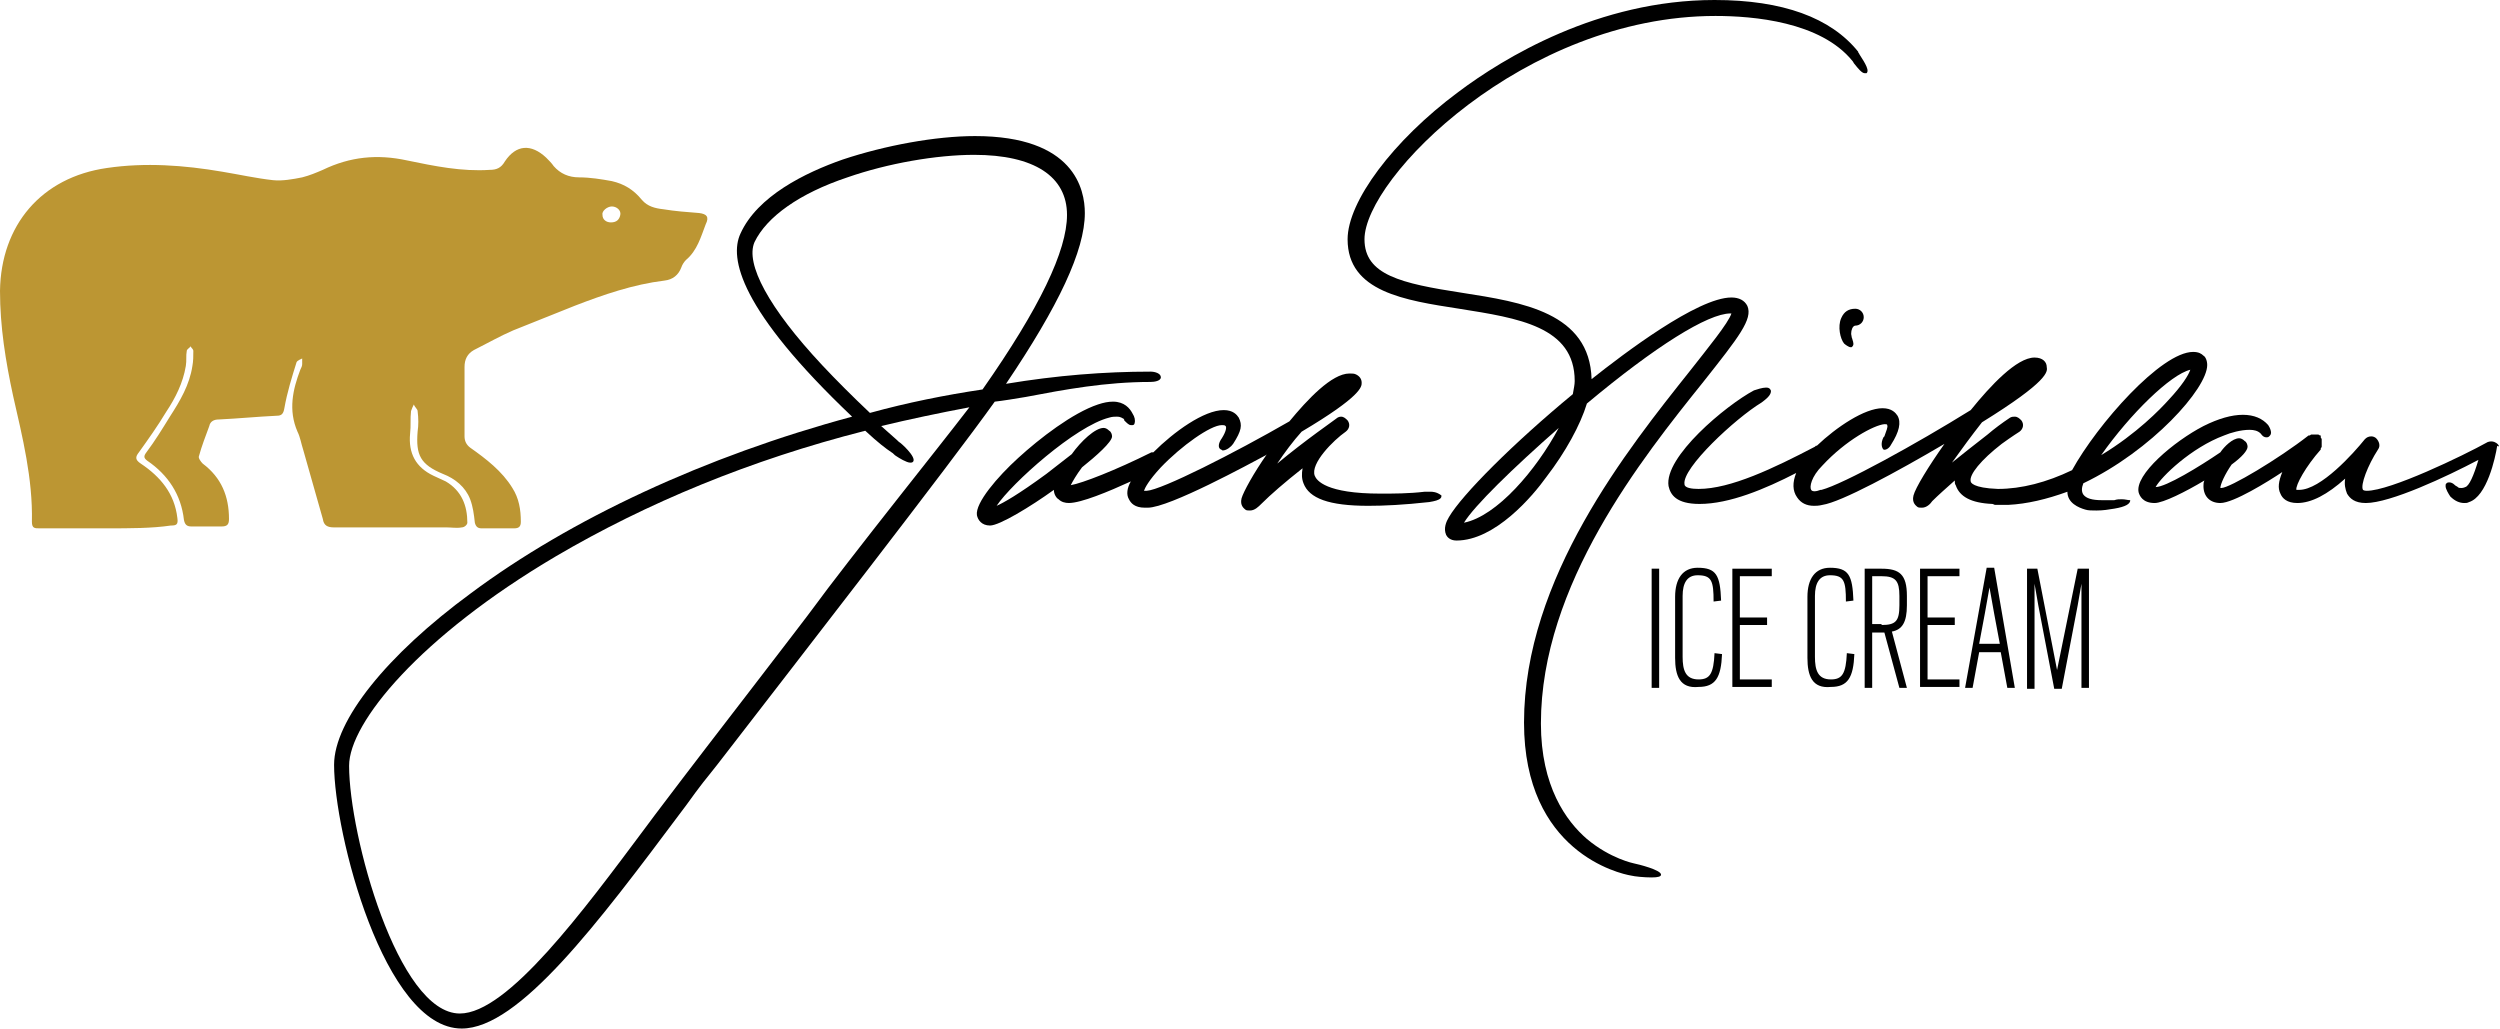 <?xml version="1.0" encoding="utf-8"?>
<!-- Generator: Adobe Illustrator 19.1.0, SVG Export Plug-In . SVG Version: 6.00 Build 0)  -->
<svg version="1.1" id="Layer_1" xmlns="http://www.w3.org/2000/svg" xmlns:xlink="http://www.w3.org/1999/xlink" x="0px" y="0px"
	 viewBox="0 0 266.4 109.7" style="enable-background:new 0 0 266.4 109.7;" xml:space="preserve">
<style type="text/css">
	.st0{fill:#BC9633;}
</style>
<g>
	<path class="st0" d="M11.4,56.3c-2.4,0-4.8,0-7.2,0c-0.5,0-0.8,0-0.8-0.7c0.1-4.6-1-9-2-13.4C0.6,38.5,0,34.8,0,31
		c0.1-7,4.4-12.1,11.4-13.1c4.1-0.6,8.2-0.3,12.3,0.4c1.8,0.3,3.6,0.7,5.4,0.9c1,0.1,2.1-0.1,3.1-0.3c0.8-0.2,1.5-0.5,2.2-0.8
		c2.9-1.4,5.8-1.7,9-1c2.9,0.6,5.8,1.2,8.8,1c0.7,0,1.2-0.2,1.6-0.9c1.2-1.8,2.8-1.9,4.4-0.4c0.3,0.3,0.6,0.6,0.8,0.9
		c0.7,0.8,1.6,1.2,2.7,1.2c1.2,0,2.4,0.2,3.5,0.4c1.3,0.3,2.3,0.9,3.2,2c0.6,0.7,1.4,0.9,2.3,1c1.2,0.2,2.5,0.3,3.8,0.4
		c0.8,0.1,1.1,0.4,0.7,1.2c-0.5,1.3-0.9,2.8-2.1,3.8c-0.2,0.2-0.4,0.5-0.5,0.8c-0.3,0.8-0.9,1.3-1.8,1.4c-3.3,0.4-6.5,1.5-9.6,2.7
		c-2.2,0.9-4.3,1.7-6.5,2.6c-1.4,0.6-2.8,1.4-4.2,2.1c-0.7,0.4-1,1-1,1.8c0,2.5,0,5,0,7.4c0,0.5,0.2,0.9,0.6,1.2
		c1.7,1.2,3.4,2.5,4.5,4.3c0.7,1.1,0.9,2.3,0.9,3.6c0,0.5-0.2,0.7-0.7,0.7c-1.2,0-2.3,0-3.5,0c-0.4,0-0.6-0.2-0.7-0.6
		c-0.1-0.9-0.2-1.7-0.5-2.5c-0.5-1.3-1.6-2.2-2.9-2.7c-2.4-1-2.9-2-2.7-4.5c0.1-0.7,0.1-1.4,0-2.2c0-0.2-0.3-0.4-0.4-0.7
		c-0.1,0.2-0.2,0.4-0.3,0.7c-0.1,0.8,0,1.6-0.1,2.4c-0.2,2.1,0.6,3.6,2.5,4.5c0.4,0.2,0.9,0.4,1.3,0.6c1.7,1,2.3,2.6,2.3,4.4
		c0,0.2-0.3,0.5-0.6,0.5c-0.5,0.1-1.1,0-1.6,0c-4,0-8,0-12,0c-0.7,0-1.1-0.2-1.2-0.9c-0.7-2.5-1.4-4.9-2.1-7.4
		c-0.2-0.6-0.3-1.3-0.6-1.9c-1-2.3-0.5-4.5,0.3-6.6c0.1-0.2,0.2-0.4,0.2-0.6c0-0.2,0-0.4,0-0.6c-0.2,0.1-0.5,0.2-0.6,0.4
		c-0.5,1.6-1,3.2-1.3,4.9c-0.1,0.6-0.3,0.8-0.8,0.8c-2.1,0.1-4.1,0.3-6.2,0.4c-0.5,0-0.9,0.2-1,0.7c-0.4,1.1-0.8,2.1-1.1,3.2
		c-0.1,0.2,0.2,0.6,0.4,0.8c2,1.5,2.8,3.5,2.8,5.9c0,0.6-0.2,0.8-0.8,0.8c-1.1,0-2.1,0-3.2,0c-0.5,0-0.7-0.2-0.8-0.7
		c-0.3-2.7-1.7-4.8-3.9-6.3c-0.4-0.3-0.4-0.5-0.1-0.9c0.9-1.2,1.7-2.5,2.5-3.8c1.1-1.7,2.1-3.4,2.4-5.4c0.1-0.5,0.1-1.1,0.1-1.6
		c0-0.2-0.2-0.3-0.3-0.5c-0.1,0.2-0.4,0.3-0.4,0.5c-0.1,0.5,0,1-0.1,1.6c-0.3,1.8-1.1,3.4-2.1,4.9c-0.9,1.5-1.9,2.9-2.9,4.3
		c-0.4,0.5-0.4,0.8,0.2,1.2c2.1,1.4,3.6,3.2,3.9,5.8c0.1,0.7-0.1,0.8-0.7,0.8C16.2,56.3,13.8,56.3,11.4,56.3
		C11.4,56.3,11.4,56.3,11.4,56.3z M65.1,23.7c0.6,0,0.9-0.3,1-0.8c0.1-0.5-0.4-0.9-0.9-0.9c-0.5,0-1.1,0.5-1,0.9
		C64.2,23.4,64.6,23.7,65.1,23.7z"/>
	<path d="M174.1,92c0,0-2.5-0.5-5-2.6c-2.2-1.9-4.9-5.6-4.9-12.3c0-14.8,10.8-28.3,17.3-36.4c3.8-4.8,5.3-6.7,4.7-8.1
		c-0.3-0.6-0.9-0.9-1.7-0.9c-3.6,0-11.5,6-14.9,8.7c-0.2-7.1-7.4-8.2-13.8-9.2c-6.5-1-10.4-1.9-10.4-5.7c0-6.5,17-23.8,37.4-23.8
		c4,0,11.2,0.6,14.6,4.8l0,0c0.1,0.1,0.1,0.2,0.2,0.3c0.4,0.5,0.8,1,1.1,1c0.1,0,0.1,0,0.2,0c0,0,0.1-0.1,0.1-0.2
		c0.1-0.5-0.9-1.8-0.9-1.9c0,0-0.1-0.1-0.1-0.2C195.1,1.9,190,0,182.7,0c-12.4,0-22.5,6.2-27.3,9.8c-7,5.2-11.8,11.7-11.8,15.7
		c0,5.6,6.1,6.5,11.9,7.4c6.3,1,12.3,1.9,12.3,7.7c0,0.4-0.1,0.8-0.2,1.4c-6.3,5.2-11.8,10.7-13.2,13.1c-0.3,0.5-0.6,1.2-0.3,1.9
		c0.1,0.2,0.4,0.6,1.1,0.6c4.1,0,8.1-4.7,9.6-6.8c2-2.6,3.6-5.5,4.3-7.8c7.3-6.1,12.9-9.6,15.3-9.6c0,0,0.1,0,0.1,0
		c-0.3,1-2.6,3.8-4.4,6.1c-6.6,8.3-17.7,22.1-17.7,37.5c0,13.8,10.2,16.1,11.4,16.3c0.4,0.1,1.4,0.2,2.2,0.2c0.7,0,1-0.1,1-0.3
		C177,92.7,174.6,92.1,174.1,92z M166.1,45.6c-2.4,4.5-6.6,9.4-10.1,10.1C157.1,53.9,161.2,49.9,166.1,45.6z"/>
	<path d="M109.3,42.3c4.2-0.8,8.5-1.6,13.3-1.6c0.4,0,1.1-0.1,1.1-0.5c0-0.4-0.6-0.6-1.1-0.6c-4.9,0-10,0.4-15.4,1.3
		c5.6-8.3,8.4-14.2,8.4-18.2c0-2.5-1.1-8.2-11.7-8.2c-4.2,0-9.6,1-14.1,2.5c-4,1.4-9.1,3.9-10.9,7.9c-1.2,2.6-0.1,8.1,11.9,19.5
		c-15.6,4.2-30,10.9-40.6,18.8c-9,6.6-14.6,13.6-14.6,18.3c0,7.2,5.3,28.1,13.6,28.1c6.1,0,14.5-11.2,23.4-23.1
		c0.7-0.9,1.3-1.8,2-2.7c0.2-0.3,1.3-1.6,2.9-3.7c7.1-9.2,23.8-30.7,28.5-37.3C106.9,42.7,108.1,42.5,109.3,42.3z M59.2,59.3
		C68.9,53.6,80,49,92.2,45.9c1.4,1.3,2.2,1.9,2.8,2.3c0.2,0.1,0.3,0.3,0.5,0.4c0.3,0.2,1.1,0.7,1.5,0.7c0.1,0,0.2,0,0.3-0.1
		c0.4-0.5-1.4-2.1-1.5-2.1c0,0-0.3-0.3-1.9-1.7c2.9-0.7,6.2-1.4,9.4-2c-2,2.6-4.7,6-7.3,9.3c-4.1,5.2-7.9,10.1-9.2,11.9
		c-0.7,1-12.9,16.8-14.1,18.4c-1.2,1.6-2.6,3.4-4,5.3C62.2,97,54.1,108,49,108c-6.6,0-11.8-19-11.8-26.4
		C37.2,77,44.8,67.8,59.2,59.3z M92.7,44c-1.9-1.8-3.6-3.5-5.1-5.1c-5.7-6.1-8.2-10.8-7.2-13.1c1.3-2.7,4.8-5.2,9.9-6.9
		c4.3-1.5,9.5-2.4,13.5-2.4c6.4,0,9.9,2.3,9.9,6.4c0,3.8-2.9,9.9-9,18.6C100.7,42.1,96.7,42.9,92.7,44z"/>
	<path id="XMLID_1711_" d="M152.5,52.4c-0.2,0-0.4,0-0.6,0l-0.1,0c-1.7,0.2-3.3,0.2-4.7,0.2c-5.8,0-6.8-1.4-7-1.9
		c-0.5-1.3,2-3.8,3.3-4.7c0.4-0.3,0.5-0.8,0.2-1.2c-0.2-0.2-0.4-0.4-0.7-0.4c-0.2,0-0.4,0.1-0.5,0.2c-0.1,0.1-3.3,2.3-6.3,4.8
		c0.8-1.2,1.7-2.4,2.6-3.4c6.4-3.8,6.4-4.8,6.4-5.2c0-0.4-0.2-0.7-0.6-0.9c-0.2-0.1-0.4-0.1-0.7-0.1c-1.9,0-4.5,2.8-6.4,5.1
		c-5.9,3.4-13.6,7.3-15.2,7.4c-0.1,0-0.2,0-0.2,0c0,0-0.1,0-0.1,0c0.1-0.3,0.5-1.1,1.8-2.5c2.2-2.3,5.3-4.5,6.5-4.5
		c0.2,0,0.3,0,0.4,0.1c0.1,0.1,0.1,0.5-0.4,1.3c-0.3,0.4-0.5,1-0.1,1.2c0.1,0,0.1,0.1,0.2,0.1c0.4,0,0.9-0.4,1.1-0.7
		c0.9-1.4,1-2,0.6-2.8c-0.2-0.3-0.6-0.8-1.6-0.8c-2.1,0-5.3,2.3-7.5,4.5l0,0c0,0-0.1,0-0.2,0c-3.8,1.9-7.4,3.3-8.6,3.5
		c0.2-0.4,0.6-1.1,1.2-1.9c1.5-1.2,3.2-2.7,3.2-3.3c0-0.2-0.1-0.5-0.3-0.6c-0.2-0.2-0.4-0.3-0.6-0.3c-0.9,0-2.4,1.4-3.4,2.8
		c-0.9,0.7-1.8,1.4-2.7,2.1c-3,2.2-4.6,3.1-5.3,3.4c1.6-2.4,8.4-8.5,12-9.4c0.3-0.1,0.6-0.1,0.8-0.1c0.5,0,0.6,0.2,0.7,0.2l0,0
		c0.1,0.1,0.1,0.1,0.1,0.2c0.3,0.3,0.5,0.5,0.7,0.5c0.1,0,0.1,0,0.2,0c0.1,0,0.2-0.1,0.2-0.2c0.1-0.3,0-0.7-0.2-1
		c-0.3-0.6-0.9-1.3-2.1-1.3c-0.5,0-1,0.1-1.6,0.3c-2.7,0.9-6.2,3.6-8.5,5.7c-2.2,2-4.6,4.8-4.4,6.1c0.1,0.5,0.5,1.1,1.4,1.1
		c1,0,4.3-2,6.8-3.8c0,0.5,0.3,0.9,0.5,1c0.3,0.3,0.7,0.4,1.1,0.4c1.3,0,4.2-1.2,6.6-2.3c-0.4,0.7-0.5,1.4-0.2,1.9
		c0.2,0.4,0.6,0.9,1.7,0.9c0.1,0,0.2,0,0.3,0c2.3,0,10.9-4.7,12.6-5.6l0.1-0.1c-1.4,2-2.5,4-2.7,4.7c-0.2,0.8,0.3,1.1,0.4,1.2
		c0.1,0.1,0.3,0.1,0.5,0.1c0.5,0,0.9-0.4,1.2-0.7c1-1,2.5-2.3,4.4-3.8c-0.1,0.6-0.1,1.1,0.1,1.6c0.6,1.6,2.7,2.4,6.9,2.4h0
		c1.7,0,3.8-0.1,6.5-0.4c0.6-0.1,1-0.2,1.2-0.4c0.1-0.1,0.1-0.2,0.1-0.3C153.1,52.4,152.6,52.4,152.5,52.4z"/>
	<path id="XMLID_1710_" d="M266,47.2c-0.3-0.2-0.6-0.2-0.9-0.1c-2.7,1.5-10.4,5.2-12.9,5.2c-0.3,0-0.4-0.1-0.4-0.1
		c-0.3-0.5,0.5-2.6,1.6-4.3c0.3-0.4,0.1-0.9-0.2-1.2c-0.1-0.1-0.3-0.2-0.5-0.2c-0.3,0-0.5,0.1-0.7,0.3c-1.2,1.5-4.7,5.4-7,5.4
		c-0.1,0-0.2,0-0.3,0c-0.1-0.5,1-2.5,2.6-4.3c0,0,0,0,0-0.1c0-0.1,0.1-0.1,0.1-0.2c0-0.1,0-0.1,0-0.2c0,0,0-0.1,0-0.2
		c0-0.1,0-0.1,0-0.2c0-0.1,0-0.1,0-0.2c0-0.1-0.1-0.1-0.1-0.2c0,0,0,0,0-0.1c0,0,0,0,0,0l0,0c0,0,0,0,0-0.1c0,0,0,0-0.1,0
		c0,0-0.1-0.1-0.2-0.1c0,0-0.1,0-0.2,0c-0.1,0-0.1,0-0.2,0c0,0-0.1,0-0.1,0c-0.1,0-0.1,0-0.2,0c-0.1,0-0.1,0.1-0.2,0.1
		c0,0,0,0-0.1,0c-3.2,2.5-8.4,5.6-9.3,5.6h0c0,0-0.1,0-0.1,0c0-0.4,0.5-1.5,1.2-2.5c1.1-0.8,1.7-1.5,1.7-1.9c0-0.2-0.1-0.5-0.3-0.6
		c-0.2-0.2-0.4-0.3-0.6-0.3c-0.7,0-1.6,0.9-2,1.5c-2.2,1.5-5.8,3.7-6.9,3.7c0.6-1.1,3.8-4.2,7.3-5.5c0.7-0.3,1.8-0.6,2.7-0.6
		c0.5,0,0.9,0.1,1.2,0.4c0.2,0.3,0.4,0.4,0.6,0.4c0.1,0,0.2,0,0.3-0.1c0.1-0.1,0.2-0.2,0.2-0.4c0-0.2-0.1-0.5-0.3-0.8
		c-0.6-0.7-1.5-1.1-2.7-1.1c-1.2,0-2.6,0.4-4.2,1.2c-3.1,1.6-7.4,5.2-6.9,7.1c0.1,0.3,0.4,1.1,1.7,1.1c0.9,0,3.3-1.2,5.3-2.4
		c-0.1,0.2-0.1,0.4-0.1,0.6c0,1.1,0.7,1.8,1.8,1.8c1.4,0,5.1-2.3,6.6-3.3c-0.4,1-0.5,1.7-0.2,2.3c0.2,0.5,0.7,1,1.8,1
		c1.5,0,3.2-0.9,5.1-2.6c-0.1,0.6,0,1.1,0.2,1.6c0.3,0.5,0.8,1,2,1c2.6,0,8.6-2.8,12-4.6c-0.5,1.7-1,2.8-1.4,2.9
		c0,0-0.2,0.1-0.4,0.1c-0.2,0-0.3,0-0.4-0.1c-0.1-0.1-0.2-0.1-0.3-0.2c-0.2-0.2-0.4-0.3-0.6-0.3c-0.1,0-0.2,0-0.3,0.1
		c-0.1,0.1-0.1,0.1-0.1,0.3c0,0.3,0.3,0.8,0.5,1.1c0.5,0.5,1,0.7,1.5,0.7h0c0.2,0,0.3,0,0.5-0.1c1.9-0.6,2.8-4.7,3-6
		C266.4,47.7,266.3,47.4,266,47.2z"/>
	<path d="M226.1,53.2c-0.3,0-0.5,0-0.8,0.1c-0.1,0-0.3,0-0.4,0c-0.3,0-0.6,0-0.9,0c-1.1,0-1.7-0.2-2-0.6c-0.2-0.3-0.2-0.7,0-1.2
		c7.3-3.5,13.2-10.1,13.2-12.6c0-0.5-0.2-0.9-0.4-1c-0.2-0.2-0.5-0.4-1.1-0.4c-3.4,0-10.2,7.7-12.9,12.6c-2.7,1.3-5.4,2-7.9,2
		c-2.7-0.1-2.9-0.7-2.9-0.8c-0.2-0.7,1.1-2.3,3.3-4c1.1-0.8,1.9-1.3,1.9-1.3c0.4-0.3,0.5-0.8,0.2-1.2c-0.2-0.2-0.4-0.4-0.7-0.4
		c-0.2,0-0.3,0-0.5,0.1c-0.9,0.6-1.7,1.2-2.4,1.8c-1.4,1.1-2.7,2.1-3.8,3c1-1.4,2.1-2.9,3.2-4.3c7.1-4.4,7-5.4,6.9-5.9
		c0-0.5-0.4-1-1.3-1c-1.9,0-4.7,3-6.8,5.6c-5.8,3.6-13.6,7.9-15.9,8.5c0,0-0.1,0-0.1,0c-0.5,0.2-0.9,0.2-1,0c-0.2-0.3,0-1.4,1.2-2.6
		c2.5-2.7,5.5-4.3,6.6-4.4c0.2,0,0.3,0,0.3,0.1c0.1,0.2-0.1,0.6-0.3,1.2l-0.1,0.1c-0.3,0.6-0.2,1.1,0,1.3c0.2,0.1,0.6-0.1,0.8-0.5
		c0.9-1.4,1.1-2.4,0.7-3.1c-0.2-0.3-0.6-0.8-1.6-0.8c-1.9,0-4.9,2-7,4c0,0,0,0-0.1,0l-0.1,0.1c-4.4,2.3-9,4.5-12.4,4.5
		c-0.7,0-1.5-0.1-1.5-0.5c-0.3-1.7,5.4-7,8.2-8.7c0.4-0.3,1.1-0.8,1-1.3c-0.1-0.2-0.2-0.3-0.5-0.3c-0.4,0-1,0.2-1.3,0.3
		c-3,1.6-9.6,7.1-9.1,10.2c0.2,0.9,0.8,1.9,3.3,1.9c3.2,0,7-1.6,10.3-3.3c-0.4,1-0.4,1.9,0.1,2.6c0.4,0.6,1,0.9,1.8,0.9
		c0.2,0,0.5,0,0.9-0.1h0c2-0.3,7.9-3.5,13-6.5c-1.7,2.4-3.1,4.7-3.3,5.5c-0.2,0.8,0.3,1.1,0.4,1.2c0.1,0.1,0.3,0.1,0.5,0.1
		c0.5,0,0.9-0.4,1.1-0.7c0.6-0.6,1.5-1.4,2.4-2.2c0,0.2,0,0.4,0.1,0.5c0.4,1.2,1.6,1.9,3.9,2c0.1,0,0.2,0.1,0.3,0.1
		c0.4,0,0.7,0,1.1,0l0.2,0c0,0,0.1,0,0.1,0c0,0,0,0,0,0c2-0.1,4.1-0.6,6.3-1.4c0,1.2,1.2,1.7,1.9,1.9c0.3,0.1,0.7,0.1,1.2,0.1
		c0.7,0,1.3-0.1,1.9-0.2c1.2-0.2,1.7-0.5,1.7-0.9C226.7,53.3,226.5,53.2,226.1,53.2z M223.9,48.5c3.1-4.4,7.4-8.6,9.5-9.1
		c-0.2,0.6-0.9,1.7-2.3,3.2C230.2,43.6,227.7,46.2,223.9,48.5z"/>
	<path id="XMLID_1707_" d="M197.7,34.7C197.7,34.7,197.8,34.7,197.7,34.7L197.7,34.7C197.8,34.7,197.8,34.7,197.7,34.7
		c0.5,0,0.9-0.4,0.9-0.9c0-0.5-0.4-0.9-0.9-0.9h0c-0.7,0-1.2,0.3-1.5,1c-0.4,0.9-0.1,2.2,0.3,2.7c0.1,0.1,0.5,0.4,0.7,0.4
		c0.1,0,0.1,0,0.1,0c0.3-0.2,0.2-0.5,0.1-0.8c0-0.1-0.1-0.2-0.1-0.4c-0.1-0.3,0-0.8,0.2-1C197.6,34.7,197.7,34.7,197.7,34.7z"/>
	<g>
		<path d="M176,60.6h0.8v12.7H176V60.6z"/>
		<path d="M178.5,70.1v-6.5c0-1.9,0.8-3.1,2.4-3.1c2,0,2.4,0.8,2.5,3.5l-0.8,0.1c0-2.2-0.2-2.8-1.7-2.8c-1.1,0-1.6,0.8-1.6,2.2v6.5
			c0,1.4,0.3,2.4,1.7,2.4c1.2,0,1.6-0.6,1.7-2.8l0.8,0.1c-0.1,2.5-0.7,3.5-2.5,3.5C179,73.4,178.5,72,178.5,70.1z"/>
		<path d="M184.6,60.6h4.2v0.8h-3.4v4.4h2.9v0.8h-2.9v5.8h3.4v0.8h-4.2V60.6z"/>
		<path d="M192.6,70.1v-6.5c0-1.9,0.8-3.1,2.4-3.1c2,0,2.4,0.8,2.5,3.5l-0.8,0.1c0-2.2-0.2-2.8-1.7-2.8c-1.1,0-1.6,0.8-1.6,2.2v6.5
			c0,1.4,0.3,2.4,1.7,2.4c1.2,0,1.6-0.6,1.7-2.8l0.8,0.1c-0.1,2.5-0.7,3.5-2.5,3.5C193.1,73.4,192.6,72,192.6,70.1z"/>
		<path d="M198.7,60.6h1.8c1.9,0,2.7,0.6,2.7,2.9v1c0,1.8-0.5,2.6-1.6,2.8l1.6,6h-0.8l-1.6-5.9h-1.3v5.9h-0.8V60.6z M200.5,66.6
			c1.5,0,1.9-0.4,1.9-2.1v-1c0-1.6-0.4-2.1-1.9-2.1h-1v5.1H200.5z"/>
		<path d="M204.6,60.6h4.2v0.8h-3.4v4.4h2.9v0.8h-2.9v5.8h3.4v0.8h-4.2V60.6z"/>
		<path d="M211.7,60.5h0.8l2.2,12.8h-0.8l-0.7-3.8h-2.3l-0.7,3.8h-0.8L211.7,60.5z M213.1,68.6l-0.6-3.2l-0.5-2.8l-0.5,2.8l-0.6,3.2
			H213.1z"/>
		<path d="M215.9,60.6h1.2l2.1,10.8l2.2-10.8h1.2v12.7h-0.8V62.2l-0.4,2.3l-1.7,8.9h-0.8l-1.7-8.9l-0.4-2.3v11.2h-0.8V60.6z"/>
	</g>
</g>
</svg>
